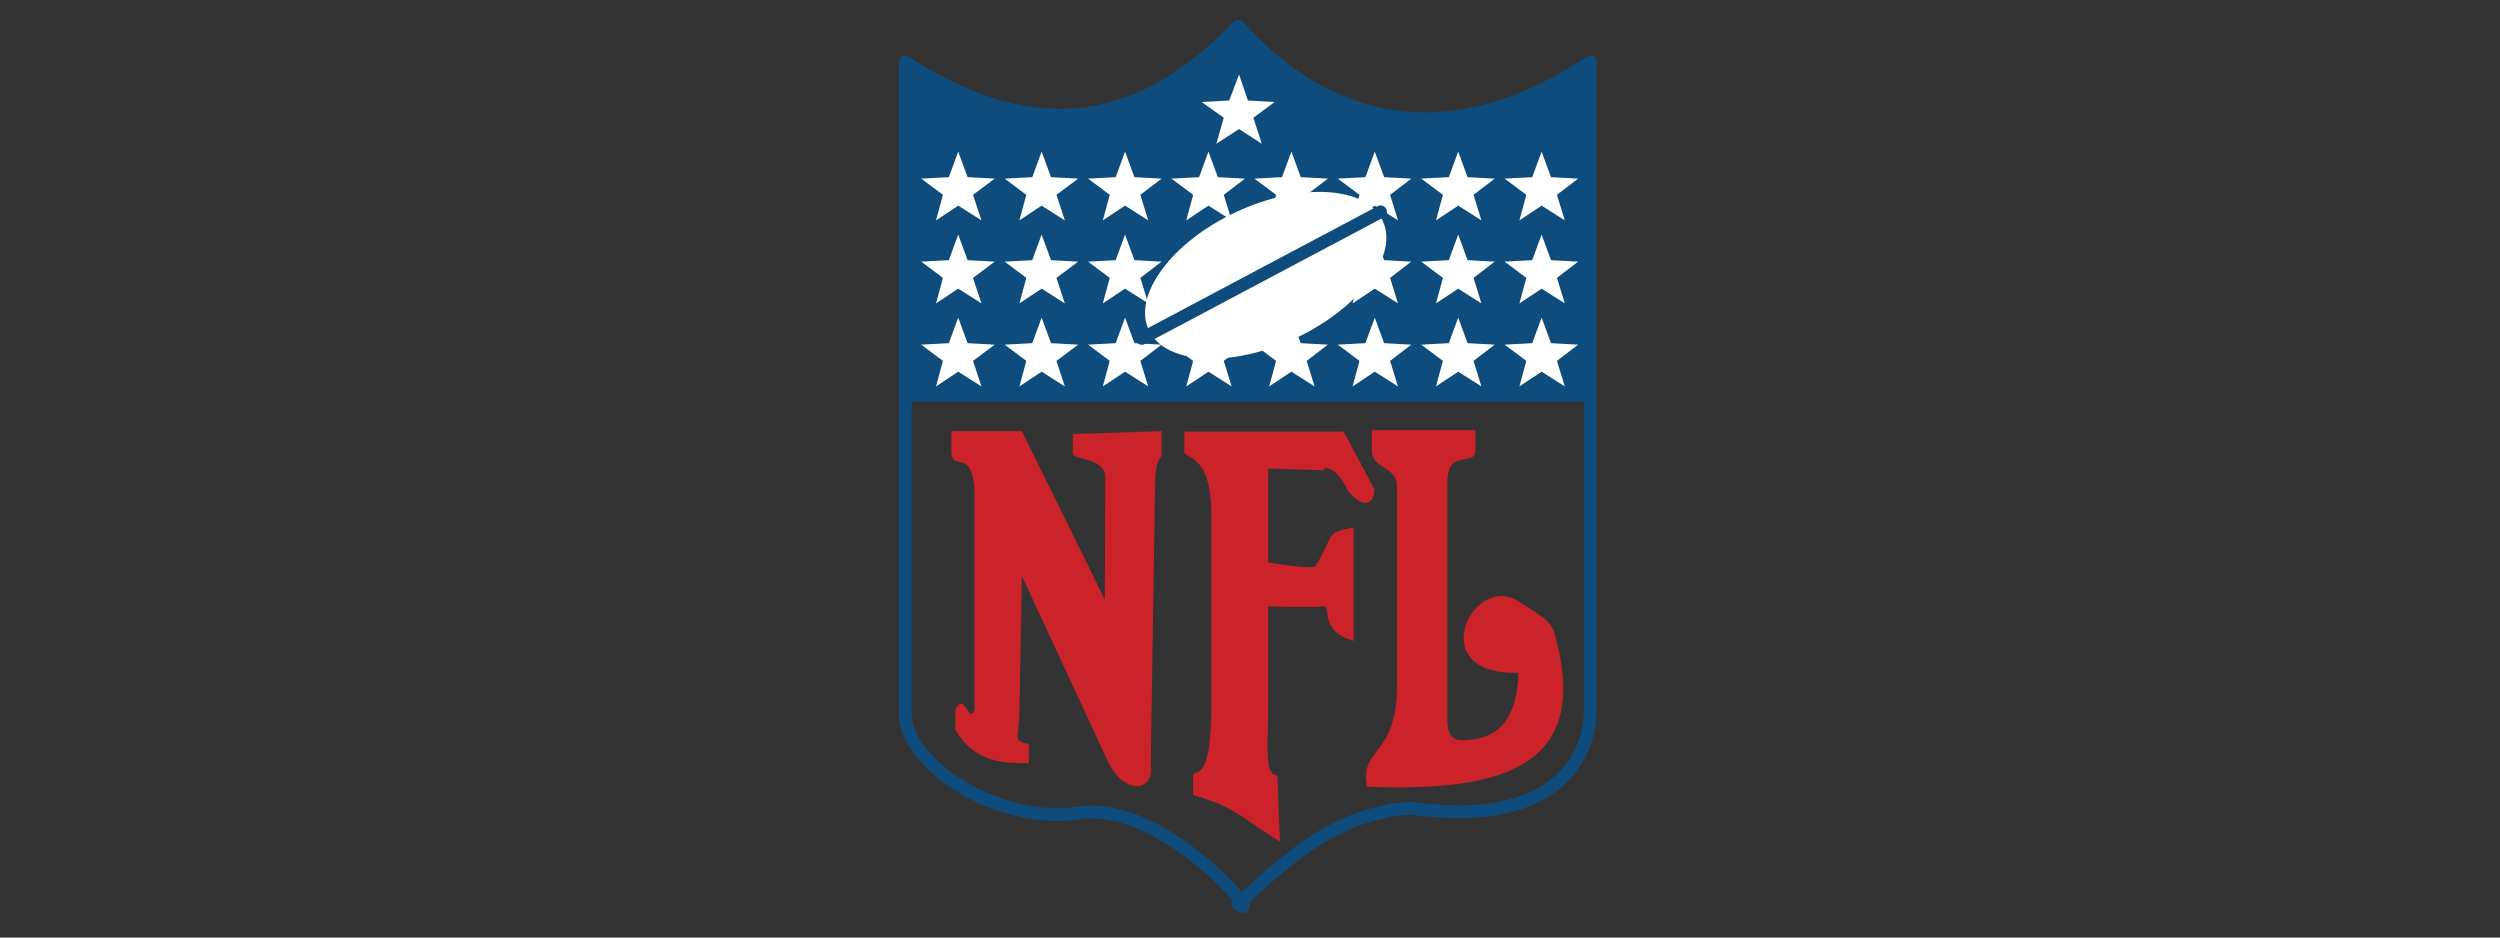 <svg xmlns="http://www.w3.org/2000/svg" xmlns:xlink="http://www.w3.org/1999/xlink" width="320" zoomAndPan="magnify" viewBox="0 0 240 90" height="120" preserveAspectRatio="xMidYMid meet" version="1.0"><rect x="0" y="0" width="240" height="90" fill="#333333" stroke="none"/><path stroke-linecap="round" transform="matrix(0.482, 0, 0, 0.482, 73.326, -1.679)" fill="none" stroke-linejoin="round" d="M 28.179 15.86 C 50.468 30.222 72.465 31.89 94.463 8.719 C 115.578 31.987 140.523 31.89 164.585 15.86 M 164.585 15.86 L 164.585 144.874 M 164.585 144.874 C 164.585 155.431 156.335 168.434 128.832 164.426 C 113.708 165.503 104.187 174.692 94.463 183.485 C 100.454 188.083 79.833 162.669 62.645 165.406 C 46.347 167.851 28.179 155.431 28.179 145.756 M 28.179 145.756 L 28.179 15.86 " stroke="#0e4c7d" stroke-width="2.54" stroke-opacity="1" stroke-miterlimit="2.613"/><path fill="#0e4c7d" d="M 86.922 5.973 C 97.676 12.902 108.289 13.707 118.902 2.527 C 129.09 13.754 141.125 13.707 152.734 5.973 L 152.734 38.559 L 86.922 38.559 Z M 86.922 5.973 " fill-opacity="1" fill-rule="evenodd"/><path fill="#ffffff" d="M 90.52 34.645 L 88.438 33.086 L 91.09 32.945 L 91.988 30.492 L 92.891 32.945 L 95.496 33.086 L 93.41 34.645 L 94.219 37.098 L 91.988 35.68 L 89.859 37.098 Z M 90.52 26.676 L 88.438 25.117 L 91.09 24.977 L 91.988 22.523 L 92.891 24.977 L 95.496 25.117 L 93.41 26.676 L 94.219 29.125 L 91.988 27.711 L 89.859 29.125 Z M 90.52 18.703 L 88.438 17.148 L 91.09 17.008 L 91.988 14.555 L 92.891 17.008 L 95.496 17.148 L 93.41 18.703 L 94.219 21.156 L 91.988 19.742 L 89.859 21.156 Z M 98.527 34.645 L 96.445 33.086 L 99.098 32.945 L 99.996 30.492 L 100.898 32.945 L 103.504 33.086 L 101.418 34.645 L 102.223 37.098 L 99.996 35.68 L 97.863 37.098 Z M 98.527 26.676 L 96.445 25.117 L 99.098 24.977 L 99.996 22.523 L 100.898 24.977 L 103.504 25.117 L 101.418 26.676 L 102.223 29.125 L 99.996 27.711 L 97.863 29.125 Z M 98.527 18.703 L 96.445 17.148 L 99.098 17.008 L 99.996 14.555 L 100.898 17.008 L 103.504 17.148 L 101.418 18.703 L 102.223 21.156 L 99.996 19.742 L 97.863 21.156 Z M 106.535 34.645 L 104.453 33.086 L 107.105 32.945 L 108.004 30.492 L 108.906 32.945 L 111.512 33.086 L 109.473 34.645 L 110.23 37.098 L 108.004 35.68 L 105.871 37.098 Z M 106.535 26.676 L 104.453 25.117 L 107.105 24.977 L 108.004 22.523 L 108.906 24.977 L 111.512 25.117 L 109.473 26.676 L 110.23 29.125 L 108.004 27.711 L 105.871 29.125 Z M 106.535 18.703 L 104.453 17.148 L 107.105 17.008 L 108.004 14.555 L 108.906 17.008 L 111.512 17.148 L 109.473 18.703 L 110.23 21.156 L 108.004 19.742 L 105.871 21.156 Z M 117.48 11.301 L 115.348 9.793 L 118.004 9.648 L 118.949 7.152 L 119.801 9.648 L 122.363 9.793 L 120.324 11.301 L 121.129 13.801 L 118.949 12.387 L 116.77 13.801 Z M 114.543 34.645 L 112.457 33.086 L 115.113 32.945 L 116.012 30.492 L 116.914 32.945 L 119.52 33.086 L 117.48 34.645 L 118.238 37.098 L 116.012 35.68 L 113.879 37.098 Z M 114.543 26.676 L 112.457 25.117 L 115.113 24.977 L 116.012 22.523 L 116.914 24.977 L 119.52 25.117 L 117.48 26.676 L 118.238 29.125 L 116.012 27.711 L 113.879 29.125 Z M 114.543 18.703 L 112.457 17.148 L 115.113 17.008 L 116.012 14.555 L 116.914 17.008 L 119.52 17.148 L 117.48 18.703 L 118.238 21.156 L 116.012 19.742 L 113.879 21.156 Z M 122.504 34.645 L 120.418 33.086 L 123.07 32.945 L 123.973 30.492 L 124.871 32.945 L 127.477 33.086 L 125.441 34.645 L 126.199 37.098 L 123.973 35.68 L 121.84 37.098 Z M 122.504 26.676 L 120.418 25.117 L 123.07 24.977 L 123.973 22.523 L 124.871 24.977 L 127.477 25.117 L 125.441 26.676 L 126.199 29.125 L 123.973 27.711 L 121.84 29.125 Z M 122.504 18.703 L 120.418 17.148 L 123.07 17.008 L 123.973 14.555 L 124.871 17.008 L 127.477 17.148 L 125.441 18.703 L 126.199 21.156 L 123.973 19.742 L 121.84 21.156 Z M 130.512 34.645 L 128.426 33.086 L 131.078 32.945 L 131.98 30.492 L 132.879 32.945 L 135.484 33.086 L 133.449 34.645 L 134.207 37.098 L 131.98 35.68 L 129.848 37.098 Z M 130.512 26.676 L 128.426 25.117 L 131.078 24.977 L 131.98 22.523 L 132.879 24.977 L 135.484 25.117 L 133.449 26.676 L 134.207 29.125 L 131.98 27.711 L 129.848 29.125 Z M 130.512 18.703 L 128.426 17.148 L 131.078 17.008 L 131.98 14.555 L 132.879 17.008 L 135.484 17.148 L 133.449 18.703 L 134.207 21.156 L 131.98 19.742 L 129.848 21.156 Z M 138.52 34.645 L 136.434 33.086 L 139.086 32.945 L 139.988 30.492 L 140.887 32.945 L 143.492 33.086 L 141.457 34.645 L 142.215 37.098 L 139.988 35.68 L 137.855 37.098 Z M 138.52 26.676 L 136.434 25.117 L 139.086 24.977 L 139.988 22.523 L 140.887 24.977 L 143.492 25.117 L 141.457 26.676 L 142.215 29.125 L 139.988 27.711 L 137.855 29.125 Z M 138.52 18.703 L 136.434 17.148 L 139.086 17.008 L 139.988 14.555 L 140.887 17.008 L 143.492 17.148 L 141.457 18.703 L 142.215 21.156 L 139.988 19.742 L 137.855 21.156 Z M 146.527 34.645 L 144.441 33.086 L 147.094 32.945 L 147.996 30.492 L 148.895 32.945 L 151.5 33.086 L 149.465 34.645 L 150.223 37.098 L 147.996 35.68 L 145.863 37.098 Z M 146.527 26.676 L 144.441 25.117 L 147.094 24.977 L 147.996 22.523 L 148.895 24.977 L 151.5 25.117 L 149.465 26.676 L 150.223 29.125 L 147.996 27.711 L 145.863 29.125 Z M 146.527 18.703 L 144.441 17.148 L 147.094 17.008 L 147.996 14.555 L 148.895 17.008 L 151.5 17.148 L 149.465 18.703 L 150.223 21.156 L 147.996 19.742 L 145.863 21.156 Z M 146.527 18.703 " fill-opacity="1" fill-rule="evenodd"/><path fill="#ffffff" d="M 118.664 20.355 C 112.508 23.23 108.715 28.324 110.277 31.672 C 111.844 35.02 118.191 35.352 124.352 32.477 C 130.512 29.598 134.301 24.504 132.738 21.203 C 131.176 17.855 124.824 17.477 118.664 20.355 Z M 118.664 20.355 " fill-opacity="1" fill-rule="evenodd"/><path stroke-linecap="round" transform="matrix(0.482, 0, 0, 0.482, 73.326, -1.679)" fill="none" stroke-linejoin="round" d="M 75.315 70.89 L 122.84 45.67 " stroke="#0e4c7d" stroke-width="2.54" stroke-opacity="1" stroke-miterlimit="2.613"/><path fill="#cc2229" d="M 93.555 68.172 L 93.555 47.66 C 93.555 42.707 91.328 45.441 91.328 43.32 L 91.328 41.387 L 98.102 41.387 L 106.062 57.562 L 106.109 45.773 C 106.109 43.98 102.984 44.121 102.984 43.559 L 102.984 41.672 L 111.512 41.387 L 111.512 43.32 C 111.512 44.547 110.941 43.414 110.895 46.574 L 110.469 73.359 C 110.895 76 108.004 76.379 106.441 73.266 L 98.102 55.301 L 97.867 68.172 C 97.816 71.098 97.203 71.098 98.766 71.426 L 98.766 73.266 C 96.398 73.266 93.602 73.266 91.707 70.059 L 91.707 68.172 C 92.605 66.285 92.984 69.539 93.555 68.172 Z M 116.297 49.5 C 116.297 43.414 113.691 44.121 113.691 43.32 L 113.691 41.434 L 128.996 41.434 L 131.934 46.953 C 131.934 48.695 130.605 48.648 129.422 47.141 C 127.953 43.887 126.199 45.207 127.48 45.16 L 121.746 44.973 L 121.746 53.98 C 122.457 54.121 126.059 54.688 126.293 54.355 C 128.238 51.102 127.148 51.195 129.941 50.629 L 129.941 61.523 C 126.34 60.531 128.094 57.895 126.816 58.223 C 126.293 58.316 122.457 58.223 121.746 58.223 L 121.746 68.172 C 121.746 71.52 121.32 74.445 122.645 74.445 C 122.691 76.566 122.789 78.641 122.883 80.766 C 120.086 79.254 118.855 77.465 114.543 76.332 L 114.543 74.539 C 114.543 73.453 116.297 75.953 116.297 67.371 Z M 134.113 65.816 L 134.113 46.766 C 134.113 44.641 131.695 45.113 131.695 43.227 L 131.695 41.293 L 141.645 41.293 L 141.645 43.227 C 141.645 44.875 138.945 42.992 138.945 46.293 L 138.945 68.219 C 138.945 69.637 138.848 71.051 140.32 71.051 C 142.594 71.051 145.625 70.344 145.766 64.59 C 136.387 64.824 141.551 54.637 145.957 57.844 C 147.094 58.695 148.848 59.355 149.227 60.77 C 152.969 73.879 143.871 76 131.223 75.531 C 130.512 71.664 134.113 72.699 134.113 65.816 Z M 134.113 65.816 " fill-opacity="1" fill-rule="evenodd"/></svg>
